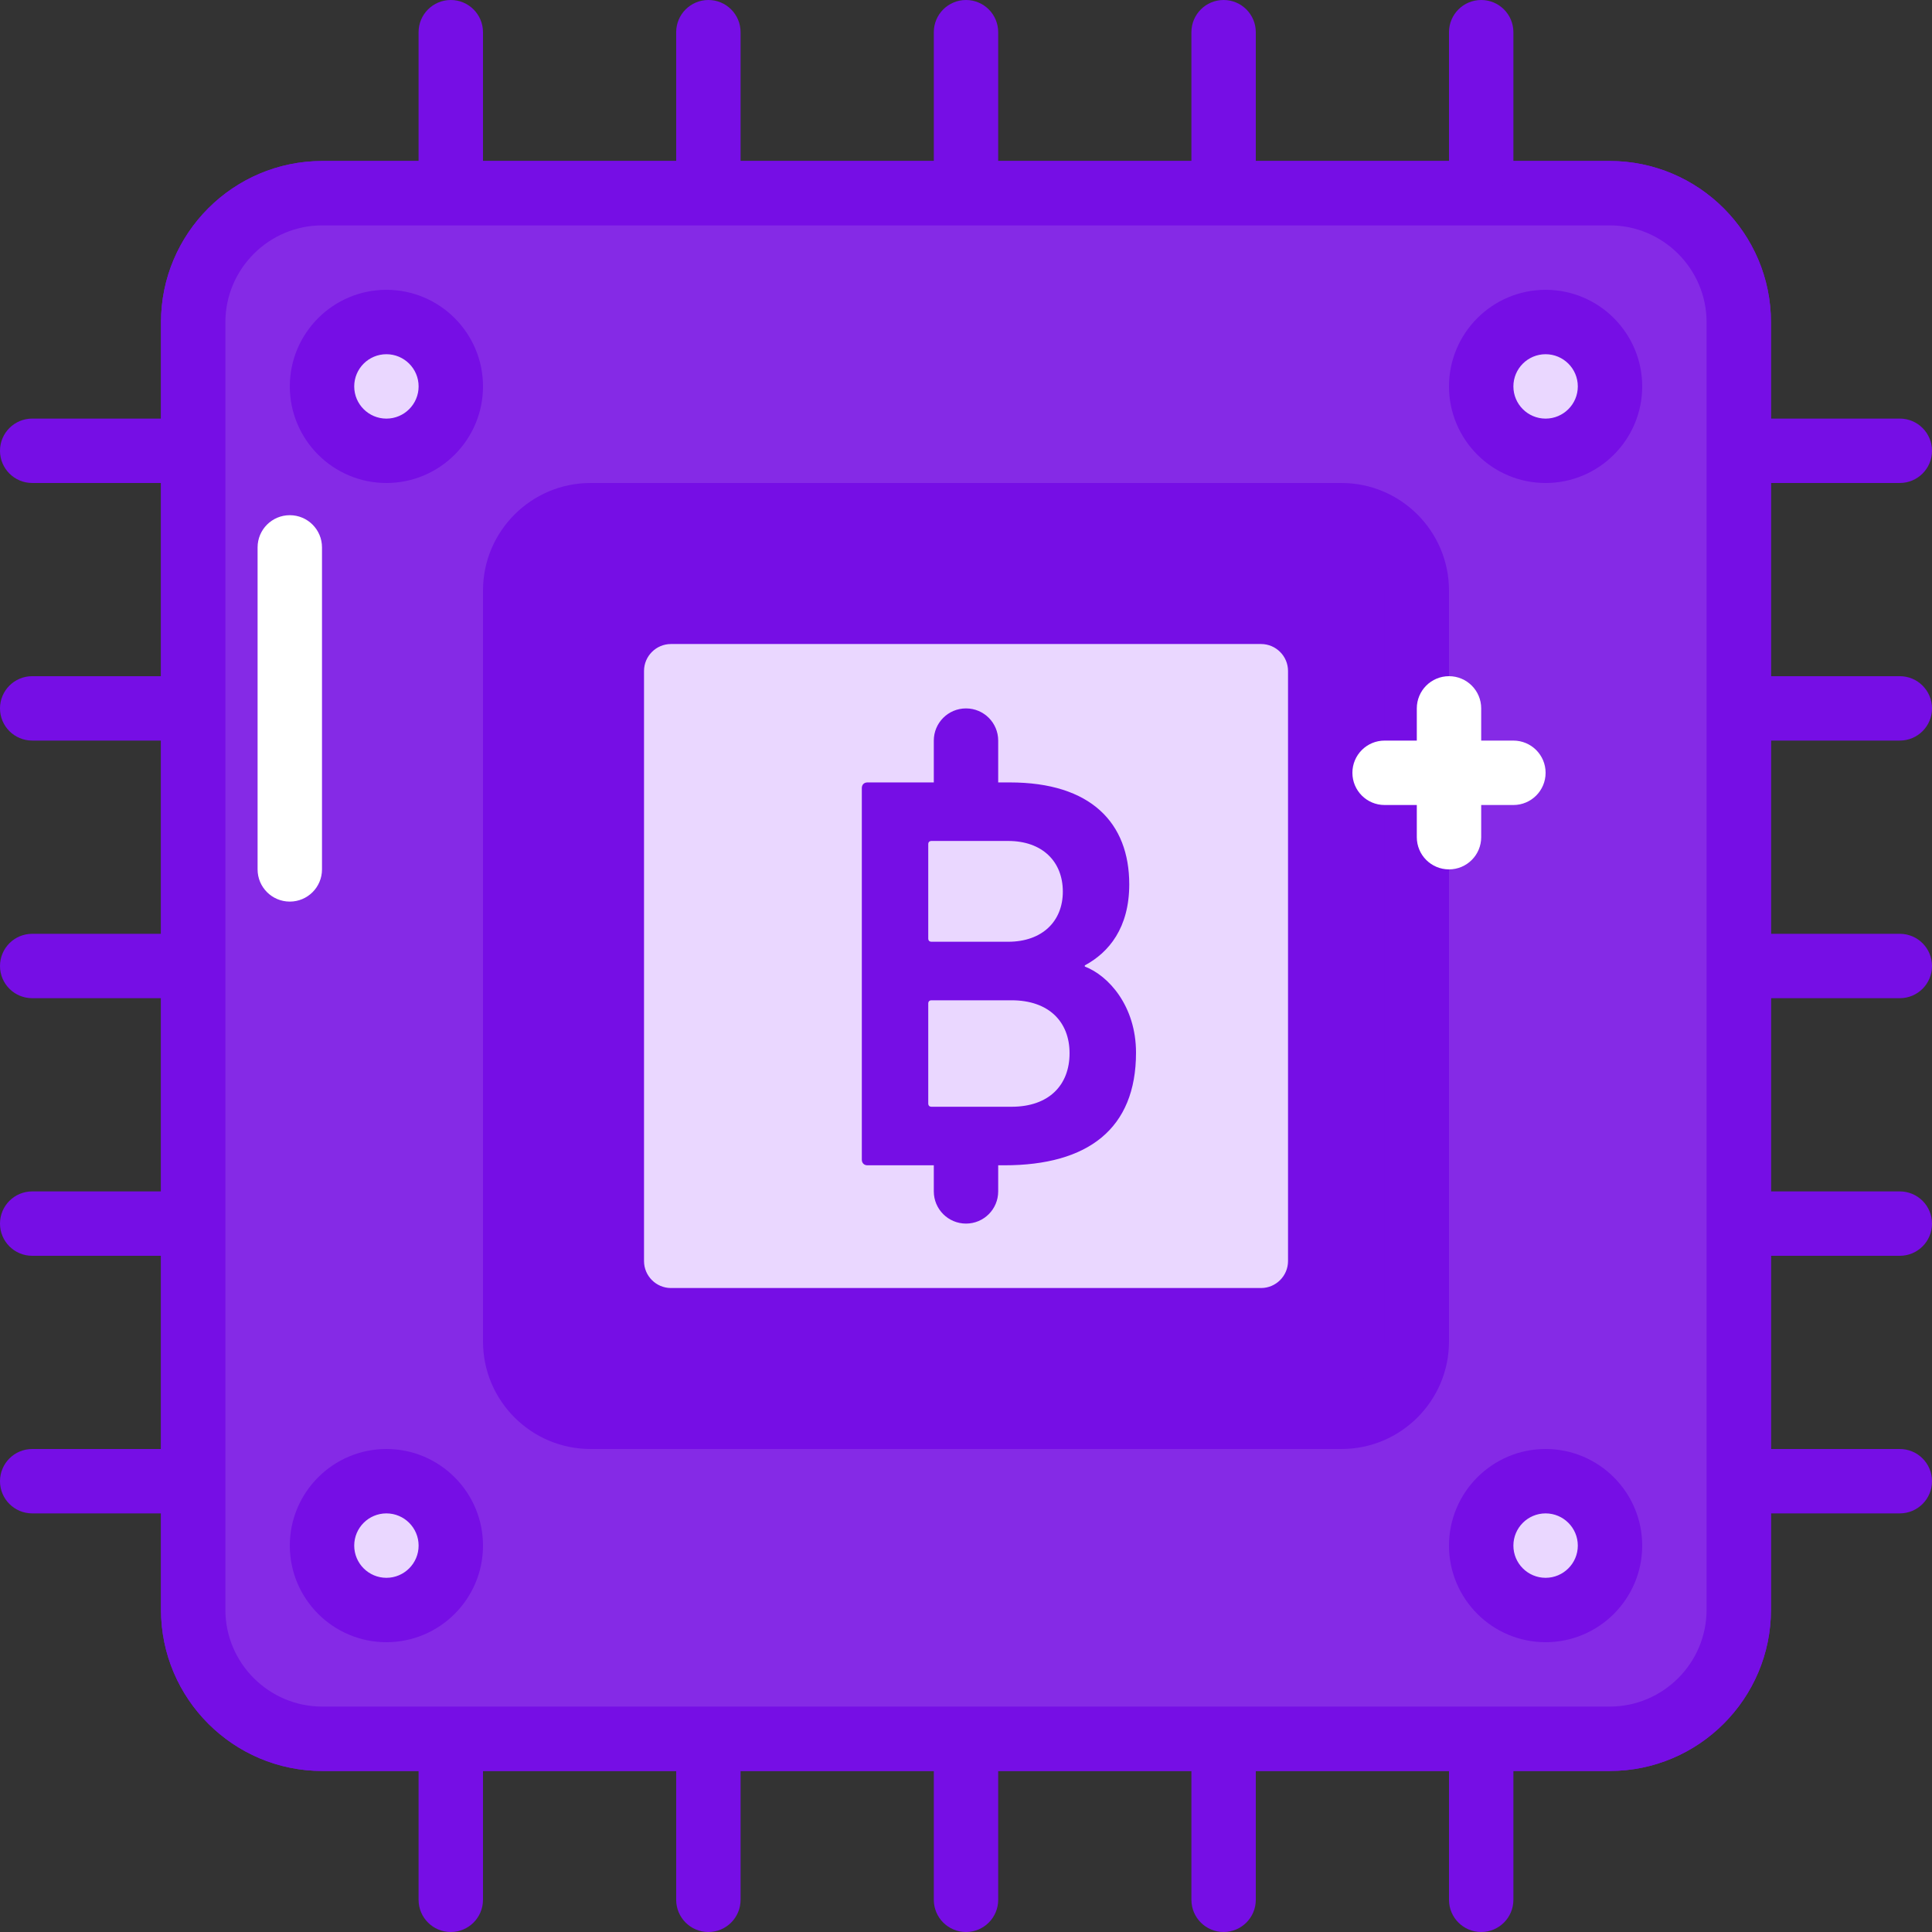 <svg width="128" height="128" viewBox="0 0 128 128" fill="none" xmlns="http://www.w3.org/2000/svg">
<rect x="0" y="0" width="128" height="128" fill="#333333" stroke="none"/>
<g clip-path="url(#clip0_1728_1614)">
<path d="M12.801 21.355C12.801 16.63 16.628 12.801 21.355 12.801H106.646C111.37 12.801 115.201 16.628 115.201 21.355V106.646C115.201 111.37 111.374 115.201 106.646 115.201H21.355C16.63 115.201 12.801 111.374 12.801 106.646V21.355Z" fill="#852AE6"/>
<path d="M106.645 117.332H21.353C15.46 117.332 10.666 112.54 10.666 106.645V21.353C10.666 15.46 15.46 10.666 21.353 10.666H106.645C112.54 10.666 117.332 15.46 117.332 21.353V106.645C117.332 112.54 112.54 117.332 106.645 117.332ZM21.353 14.932C17.814 14.932 14.932 17.814 14.932 21.353V106.645C14.932 110.185 17.814 113.066 21.353 113.066H106.645C110.185 113.066 113.066 110.185 113.066 106.645V21.353C113.066 17.814 110.185 14.932 106.645 14.932H21.353Z" fill="#760EE5"/>
<path d="M12.801 21.355C12.801 16.63 16.628 12.801 21.355 12.801H106.646C111.37 12.801 115.201 16.628 115.201 21.355V106.646C115.201 111.37 111.374 115.201 106.646 115.201H21.355C16.63 115.201 12.801 111.374 12.801 106.646V21.355Z" fill="#852AE6"/>
<path d="M106.645 117.332H21.353C15.46 117.332 10.666 112.54 10.666 106.645V21.353C10.666 15.46 15.46 10.666 21.353 10.666H106.645C112.54 10.666 117.332 15.46 117.332 21.353V106.645C117.332 112.54 112.54 117.332 106.645 117.332ZM21.353 14.932C17.814 14.932 14.932 17.814 14.932 21.353V106.645C14.932 110.185 17.814 113.066 21.353 113.066H106.645C110.185 113.066 113.066 110.185 113.066 106.645V21.353C113.066 17.814 110.185 14.932 106.645 14.932H21.353Z" fill="#760EE5"/>
<path fill-rule="evenodd" clip-rule="evenodd" d="M34.133 39.123C34.133 36.367 36.365 34.133 39.123 34.133H88.875C91.632 34.133 93.865 36.365 93.865 39.123V88.875C93.865 91.632 91.633 93.865 88.875 93.865H39.123C36.367 93.865 34.133 91.633 34.133 88.875V39.123Z" fill="#760EE5"/>
<path d="M88.877 96H39.124C35.196 96 32 92.804 32 88.877V39.124C32 35.196 35.196 32 39.123 32H88.877C92.804 32 96 35.196 96 39.123V88.877C96 92.804 92.804 96 88.877 96ZM39.123 36.268C37.548 36.268 36.268 37.548 36.268 39.123V88.877C36.268 90.452 37.548 91.734 39.123 91.734H88.877C90.452 91.734 91.734 90.452 91.734 88.877V39.123C91.734 37.548 90.452 36.268 88.877 36.268H39.123Z" fill="#760EE5"/>
<path d="M40.533 44.454C40.533 42.289 42.287 40.533 44.454 40.533H83.546C85.71 40.533 87.466 42.287 87.466 44.454V83.546C87.466 85.71 85.711 87.466 83.546 87.466H44.454C42.289 87.466 40.533 85.711 40.533 83.546V44.454Z" fill="#EAD7FF"/>
<path d="M83.547 89.6H44.455C41.117 89.6 38.4 86.884 38.4 83.547V44.455C38.4 41.117 41.117 38.4 44.455 38.4H83.547C86.884 38.4 89.6 41.117 89.6 44.455V83.547C89.6 86.884 86.884 89.6 83.547 89.6ZM44.455 42.668C43.47 42.668 42.668 43.47 42.668 44.455V83.547C42.668 84.532 43.47 85.335 44.455 85.335H83.547C84.532 85.335 85.335 84.532 85.335 83.547V44.455C85.335 43.47 84.532 42.668 83.547 42.668H44.455Z" fill="#760EE5"/>
<path d="M125.866 31.999H117.332C116.153 31.999 115.199 31.045 115.199 29.866C115.199 28.687 116.153 27.732 117.332 27.732H125.866C127.045 27.732 128 28.687 128 29.866C128 31.045 127.045 31.999 125.866 31.999Z" fill="#760EE5"/>
<path d="M10.666 31.999H2.134C0.955 31.999 0 31.045 0 29.866C0 28.687 0.955 27.732 2.134 27.732H10.666C11.846 27.732 12.8 28.687 12.8 29.866C12.8 31.045 11.846 31.999 10.666 31.999Z" fill="#760EE5"/>
<path d="M125.866 49.065H117.332C116.153 49.065 115.199 48.112 115.199 46.933C115.199 45.753 116.153 44.799 117.332 44.799H125.866C127.045 44.799 128 45.753 128 46.933C128 48.112 127.045 49.065 125.866 49.065Z" fill="#760EE5"/>
<path d="M10.666 49.065H2.134C0.955 49.065 0 48.112 0 46.933C0 45.753 0.955 44.799 2.134 44.799H10.666C11.846 44.799 12.8 45.753 12.8 46.933C12.8 48.112 11.846 49.065 10.666 49.065Z" fill="#760EE5"/>
<path d="M125.866 66.133H117.332C116.153 66.133 115.199 65.18 115.199 64.001C115.199 62.822 116.153 61.867 117.332 61.867H125.866C127.045 61.867 128 62.822 128 64.001C128 65.18 127.045 66.133 125.866 66.133Z" fill="#760EE5"/>
<path d="M10.666 66.133H2.134C0.955 66.133 0 65.18 0 64.001C0 62.822 0.955 61.867 2.134 61.867H10.666C11.846 61.867 12.8 62.822 12.8 64.001C12.8 65.18 11.846 66.133 10.666 66.133Z" fill="#760EE5"/>
<path d="M125.866 83.2H117.332C116.153 83.2 115.199 82.247 115.199 81.067C115.199 79.888 116.153 78.934 117.332 78.934H125.866C127.045 78.934 128 79.888 128 81.067C128 82.247 127.045 83.2 125.866 83.2Z" fill="#760EE5"/>
<path d="M10.666 83.2H2.134C0.955 83.2 0 82.247 0 81.067C0 79.888 0.955 78.934 2.134 78.934H10.666C11.846 78.934 12.8 79.888 12.8 81.067C12.8 82.247 11.846 83.2 10.666 83.2Z" fill="#760EE5"/>
<path d="M125.866 100.266H117.332C116.153 100.266 115.199 99.313 115.199 98.134C115.199 96.955 116.153 96 117.332 96H125.866C127.045 96 128 96.955 128 98.134C128 99.313 127.045 100.266 125.866 100.266Z" fill="#760EE5"/>
<path d="M10.666 100.266H2.134C0.955 100.266 0 99.313 0 98.134C0 96.955 0.955 96 2.134 96H10.666C11.846 96 12.8 96.955 12.8 98.134C12.8 99.313 11.846 100.266 10.666 100.266Z" fill="#760EE5"/>
<path d="M29.866 12.8C28.687 12.8 27.732 11.846 27.732 10.666V2.134C27.732 0.955 28.687 0 29.866 0C31.045 0 31.999 0.955 31.999 2.134V10.666C31.999 11.846 31.045 12.8 29.866 12.8Z" fill="#760EE5"/>
<path d="M46.933 12.8C45.753 12.8 44.799 11.846 44.799 10.666V2.134C44.799 0.955 45.753 0 46.933 0C48.112 0 49.065 0.955 49.065 2.134V10.666C49.065 11.846 48.112 12.8 46.933 12.8Z" fill="#760EE5"/>
<path d="M64.001 12.8C62.822 12.8 61.867 11.846 61.867 10.666V2.134C61.867 0.955 62.822 0 64.001 0C65.18 0 66.133 0.955 66.133 2.134V10.666C66.133 11.846 65.18 12.8 64.001 12.8Z" fill="#760EE5"/>
<path d="M81.067 12.8C79.888 12.8 78.934 11.846 78.934 10.666V2.134C78.934 0.955 79.888 0 81.067 0C82.247 0 83.2 0.955 83.2 2.134V10.666C83.2 11.846 82.247 12.8 81.067 12.8Z" fill="#760EE5"/>
<path d="M98.134 12.8C96.955 12.8 96 11.846 96 10.666V2.134C96 0.955 96.955 0 98.134 0C99.313 0 100.266 0.955 100.266 2.134V10.666C100.266 11.846 99.313 12.8 98.134 12.8Z" fill="#760EE5"/>
<path d="M29.866 128C28.687 128 27.732 127.045 27.732 125.866V117.332C27.732 116.153 28.687 115.199 29.866 115.199C31.045 115.199 31.999 116.153 31.999 117.332V125.866C31.999 127.045 31.045 128 29.866 128Z" fill="#760EE5"/>
<path d="M46.933 128C45.753 128 44.799 127.045 44.799 125.866V117.332C44.799 116.153 45.753 115.199 46.933 115.199C48.112 115.199 49.065 116.153 49.065 117.332V125.866C49.065 127.045 48.112 128 46.933 128Z" fill="#760EE5"/>
<path d="M64.001 128C62.822 128 61.867 127.045 61.867 125.866V117.332C61.867 116.153 62.822 115.199 64.001 115.199C65.18 115.199 66.133 116.153 66.133 117.332V125.866C66.133 127.045 65.18 128 64.001 128Z" fill="#760EE5"/>
<path d="M81.067 128C79.888 128 78.934 127.045 78.934 125.866V117.332C78.934 116.153 79.888 115.199 81.067 115.199C82.247 115.199 83.2 116.153 83.2 117.332V125.866C83.2 127.045 82.247 128 81.067 128Z" fill="#760EE5"/>
<path d="M98.134 128C96.955 128 96 127.045 96 125.866V117.332C96 116.153 96.955 115.199 98.134 115.199C99.313 115.199 100.266 116.153 100.266 117.332V125.866C100.266 127.045 99.313 128 98.134 128Z" fill="#760EE5"/>
<path d="M29.866 25.6C29.866 27.956 27.956 29.866 25.6 29.866C23.242 29.866 21.332 27.956 21.332 25.6C21.332 23.242 23.242 21.332 25.6 21.332C27.956 21.332 29.866 23.242 29.866 25.6Z" fill="#EAD7FF"/>
<path d="M25.601 32C22.072 32 19.201 29.13 19.201 25.601C19.201 22.072 22.072 19.201 25.601 19.201C29.13 19.201 32 22.072 32 25.601C32 29.13 29.13 32 25.601 32ZM25.601 23.468C24.423 23.468 23.468 24.423 23.468 25.601C23.468 26.778 24.423 27.734 25.601 27.734C26.778 27.734 27.734 26.778 27.734 25.601C27.734 24.423 26.778 23.468 25.601 23.468Z" fill="#760EE5"/>
<path d="M29.866 102.399C29.866 104.755 27.956 106.666 25.6 106.666C23.242 106.666 21.332 104.755 21.332 102.399C21.332 100.043 23.242 98.133 25.6 98.133C27.956 98.133 29.866 100.043 29.866 102.399Z" fill="#EAD7FF"/>
<path d="M25.601 108.8C22.072 108.8 19.201 105.929 19.201 102.4C19.201 98.871 22.072 96 25.601 96C29.13 96 32 98.871 32 102.4C32 105.929 29.13 108.8 25.601 108.8ZM25.601 100.266C24.423 100.266 23.468 101.223 23.468 102.4C23.468 103.577 24.423 104.534 25.601 104.534C26.778 104.534 27.734 103.577 27.734 102.4C27.734 101.223 26.778 100.266 25.601 100.266Z" fill="#760EE5"/>
<path d="M106.666 25.6C106.666 27.956 104.755 29.866 102.399 29.866C100.043 29.866 98.133 27.956 98.133 25.6C98.133 23.242 100.043 21.332 102.399 21.332C104.755 21.332 106.666 23.242 106.666 25.6Z" fill="#EAD7FF"/>
<path d="M102.4 32C98.871 32 96 29.13 96 25.601C96 22.072 98.871 19.201 102.4 19.201C105.929 19.201 108.8 22.072 108.8 25.601C108.8 29.13 105.929 32 102.4 32ZM102.4 23.468C101.223 23.468 100.266 24.423 100.266 25.601C100.266 26.778 101.223 27.734 102.4 27.734C103.577 27.734 104.534 26.778 104.534 25.601C104.534 24.423 103.577 23.468 102.4 23.468Z" fill="#760EE5"/>
<path d="M106.666 102.399C106.666 104.755 104.755 106.666 102.399 106.666C100.043 106.666 98.133 104.755 98.133 102.399C98.133 100.043 100.043 98.133 102.399 98.133C104.755 98.133 106.666 100.043 106.666 102.399Z" fill="#EAD7FF"/>
<path d="M102.4 108.8C98.871 108.8 96 105.929 96 102.4C96 98.871 98.871 96 102.4 96C105.929 96 108.8 98.871 108.8 102.4C108.8 105.929 105.929 108.8 102.4 108.8ZM102.4 100.266C101.223 100.266 100.266 101.223 100.266 102.4C100.266 103.577 101.223 104.534 102.4 104.534C103.577 104.534 104.534 103.577 104.534 102.4C104.534 101.223 103.577 100.266 102.4 100.266Z" fill="#760EE5"/>
<path d="M57.098 52.21C57.098 51.986 57.248 51.838 57.47 51.838H66.907C72.281 51.838 74.816 54.522 74.816 58.59C74.816 61.462 73.473 63.101 71.871 63.959V64.035C73.437 64.633 75.264 66.647 75.264 69.743C75.264 74.779 72.093 77.204 66.535 77.204H57.47C57.248 77.204 57.098 77.054 57.098 76.831V52.21ZM66.797 62.393C69.035 62.393 70.415 61.052 70.415 59.074C70.415 57.06 69.035 55.716 66.797 55.716H61.722C61.574 55.716 61.499 55.791 61.499 55.938V62.17C61.499 62.318 61.574 62.393 61.722 62.393H66.797ZM61.722 73.325H67.019C69.483 73.325 70.861 71.906 70.861 69.78C70.861 67.691 69.483 66.272 67.019 66.272H61.722C61.574 66.272 61.499 66.347 61.499 66.497V73.099C61.499 73.25 61.574 73.325 61.722 73.325Z" fill="#760EE5"/>
<path d="M64.001 55.466C62.822 55.466 61.867 54.513 61.867 53.334V49.066C61.867 47.887 62.822 46.934 64.001 46.934C65.18 46.934 66.133 47.887 66.133 49.066V53.334C66.133 54.513 65.18 55.466 64.001 55.466Z" fill="#760EE5"/>
<path d="M64.001 81.066C62.822 81.066 61.867 80.112 61.867 78.932V76.8C61.867 75.621 62.822 74.666 64.001 74.666C65.18 74.666 66.133 75.621 66.133 76.8V78.932C66.133 80.112 65.18 81.066 64.001 81.066Z" fill="#760EE5"/>
<path d="M96 57.599C94.821 57.599 93.867 56.645 93.867 55.465V46.933C93.867 45.753 94.821 44.799 96 44.799C97.179 44.799 98.133 45.753 98.133 46.933V55.465C98.133 56.645 97.179 57.599 96 57.599Z" fill="white"/>
<path d="M100.266 53.334H91.733C90.554 53.334 89.6 52.379 89.6 51.2C89.6 50.021 90.554 49.066 91.733 49.066H100.266C101.445 49.066 102.4 50.021 102.4 51.2C102.4 52.379 101.445 53.334 100.266 53.334Z" fill="white"/>
<path d="M19.2 59.733C18.021 59.733 17.066 58.779 17.066 57.6V36.267C17.066 35.087 18.021 34.133 19.2 34.133C20.379 34.133 21.333 35.087 21.333 36.267V57.6C21.333 58.779 20.379 59.733 19.2 59.733Z" fill="white"/>
</g>
<defs>
<clipPath id="clip0_1728_1614">
<rect width="128" height="128" fill="white"/>
</clipPath>
</defs>
</svg>
